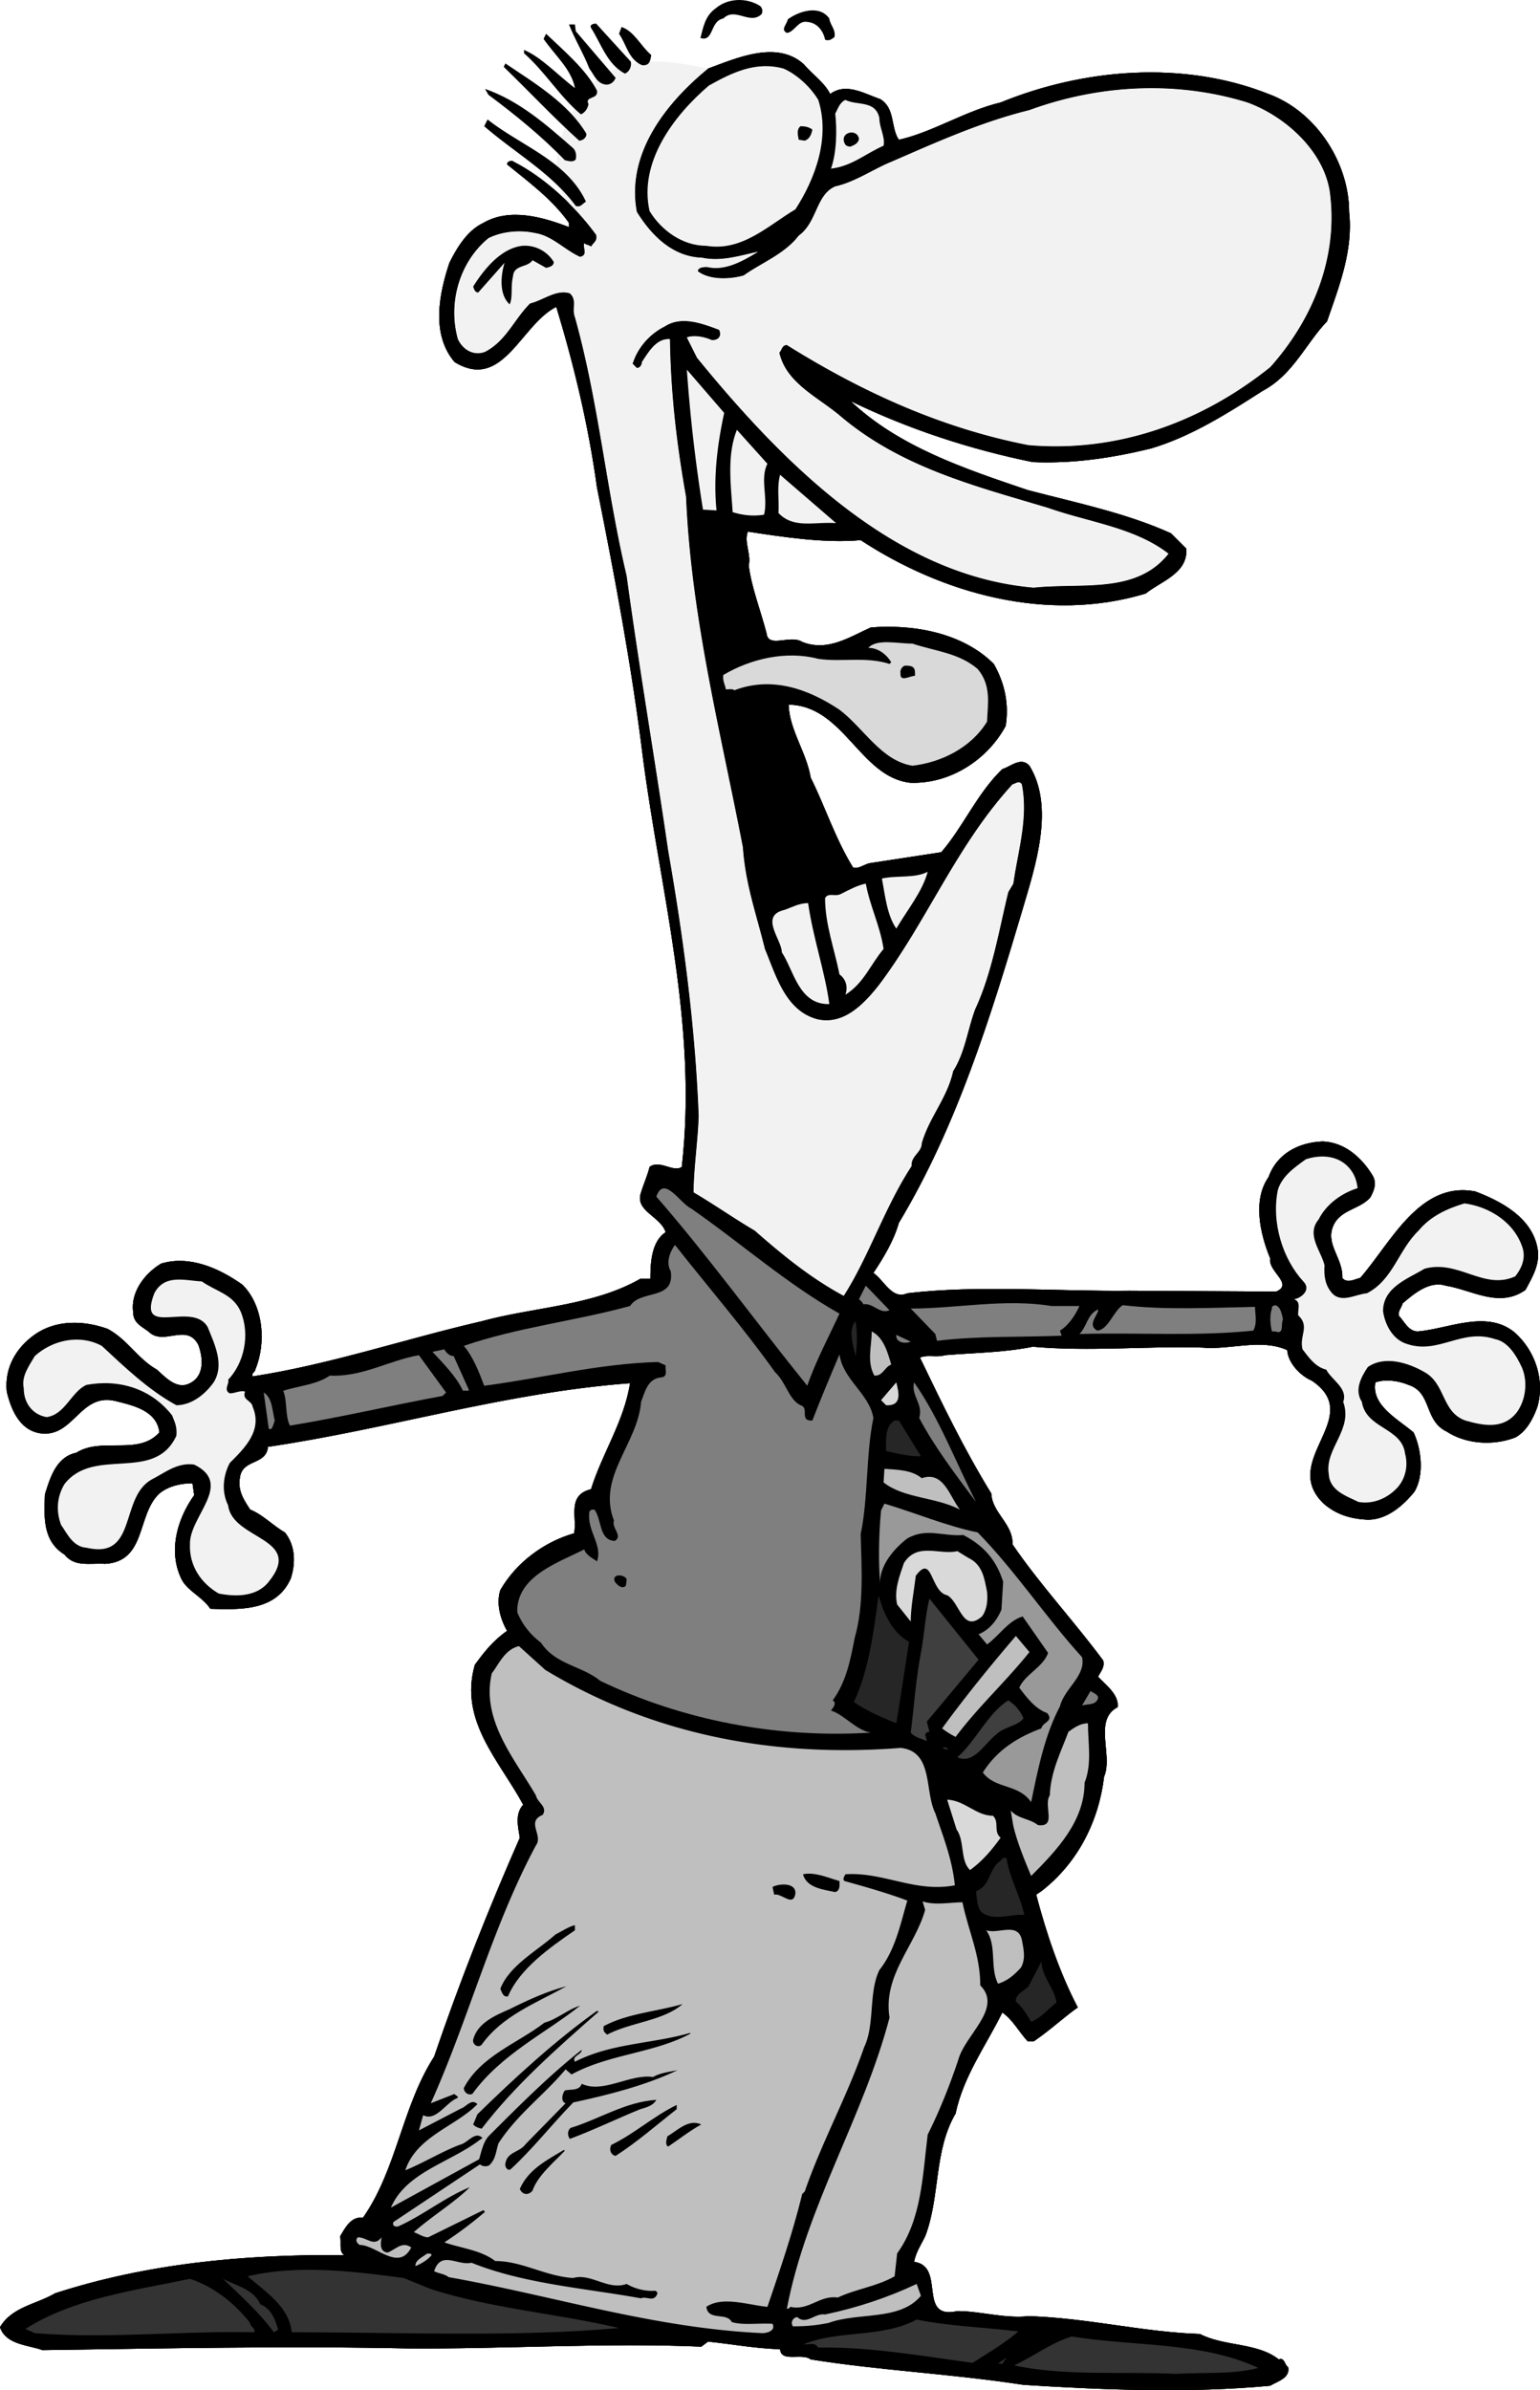 <svg xmlns="http://www.w3.org/2000/svg" width="181.611" height="281.81"><path d="M89.602.681c.3.203.398.703.199 1-1.399 1.301-3.102-.898-4.5.5-1.602.301-1.102 2.801-2.7 2.301.301-1.098.5-2.598 1.801-3.5 1.399-1.2 3.598-1.3 5.2-.3M97.8 2.181c.102.801.802 1.301.602 2.203-.3.2-.601.5-1.101.297-.2-1-.899-2-2.102-2.097-1.097-.2-1.5 1.199-2.398 1.3-.801-.402 0-1 .101-1.601 1.2-.899 3.7-1.801 4.899-.102m.101 8.903c1.899-1.403 4.098 0 5.899.597 1.8 1.102 1.199 3.301 2.199 4.801 4-.898 7.8-3.398 12-4.398 9.8-4 21.5-5 31.602-1 5.699 2.097 9.5 8.199 9.5 13.898.5 4.602-1.2 8.8-2.602 12.902-2.5 2.598-4 6.297-7.598 8.2-3.902 2.5-8.402 5.398-13.203 6.8-4.5 1.098-9.097 1.797-13.898 1.598-7.399-1.5-14.7-3.898-21.5-7.2 5.699 5.4 13.5 8 20.898 10.5 5.703 1.5 11.602 2.7 16.903 5.102l1.8 1.797c.2 2.903-2.902 3.801-4.8 5.301-11.602 3.5-24 0-33.602-6.3-4.3.402-9.3-.4-13.3-1-.5 1.202.402 2.6.1 4 .302 2.5 1.4 5.3 2.102 8 .2 1.8 2.797.1 4.2 1 3 1.202 5.597-.598 8.097-1.7 5-.398 10.801.602 14.5 4.3 1.301 2.302 1.801 4.7 1.403 7.302-2.2 4.097-6.7 6.898-11.301 6.699-5.899-.7-7.801-9.102-14.301-9.2.102 3 2.102 5.598 2.602 8.598 1.699 3.403 2.898 7.203 5 10.602.597.199 1.199-.301 1.898-.5l8.5-1.301c2.602-3 4.2-6.898 7.2-9.8 1-.298 2.202-1.5 3.202-.4 3 4.9.7 11.802-.8 16.9-3.801 12.8-7.801 25.702-14.602 37-.598 2.1-1.8 4.1-3 5.902 1.3.898 2.2 3.199 4 2.398 8.402-1 17.8-.2 26.2-.3l17.3.1c2.102-.898-1-2.398-.7-3.898-1.198-2.902-2.1-6.902-.198-9.601 1-2.801 3.597-4.102 6.398-4.2 2.5.098 4.5 1.801 5.8 3.899.602.902.302 1.8-.198 2.7-1.301 1.5-3.801 1.402-4.5 3.702-.602 2 1.3 3.598 1.199 5.797.601.703 1.5.102 2.101 0 3.598-4.097 7-11.5 13.598-10.199 2.902 1.102 6.602 3 7.3 6.602.4 1.898-.6 3.5-1.398 5-3.101 2.199-6.3 0-9.402-.5-1.898-.602-3.7.898-5.098 2.097-.101.5-.601.903-.402 1.5.602.602 1.102 1.801 2.2 1.801 3.6-.3 8.1-2.598 11.402.102 2.5 2.199 3.597 5.699 2.699 8.8-.5 1.399-1.301 2.899-2.602 3.598-2.597 1-5.797.8-8.097-.7-2.7-1.3-1.7-4.6-4.5-5.5-1.2-.5-2.7-.698-3.903-.3-.5 2.7 2.602 4.3 4.5 5.902.903 1.899 1.301 5 .102 7-1.301 1.598-3.2 3.297-5.5 3.297-2-.097-3.7-.597-5.2-1.898-5.3-5.102 5-10.2-1.402-14.5-1.398-.602-2.797-2.102-2.898-3.602-3.102-1.398-6.7 0-10-.297-6.602-.203-13.2.5-20-.101-3.5.699-6.801.699-10.399 1-.8.3-2.3-.102-2.902.3 2.602 5.399 5.2 10.801 8.402 16 .098 2.301 2.598 3.598 2.5 6 3.2 4.7 7.297 9.098 10.7 13.7.199.8-.301 1.3-.602 1.898.8.903 2.5 2.102 2.3 3.602-2.898 1.5-.5 5.699-1.6 8.199-.598 5.102-3 10.102-7.4 13.5l-.6.402c1.202 4.598 2.8 9.297 4.902 13.297-1.7 1.203-3.403 2.801-5.2 4h-.703c-1.097-1.199-1.797-2.597-3-3.398-1.797 3.699-4.597 7.5-5.5 11.898-2.597 4.403-1.797 9.801-3.597 14.5-.5 1-1.102 1.903-1.301 3 3.8.5.3 6.903 5.101 5.801 2.7 0 5.5.902 8.399.602 6.898.199 13.601 1.898 20.199 2.097 2.902 1.5 6.8 1 9.3 3 .7-.297.7.703 1.102.903.297 1.3-1.3 1.699-2.101 2.199-9.5.898-19.5.5-29.102-.102-8.398-1.297-17-1.699-25.097-3-1-.797-3.5.403-3.602-1.199-3-.098-5.598-.598-8.5-.898l-.8.597c-11.098-.5-23.5.301-34.7.203-14.5-.3-28.3 0-43 .2-1.598-.602-4.3-.602-5-2.7 1.402-2.402 4.3-2.703 6.5-4 10.8-3.5 22.2-4.601 34.102-4.5-.7-.402-.301-1.601-.5-2.203.597-1 1.3-2.398 2.699-2.199 4-5.7 4.601-13.098 8.398-19 3-8.8 6.403-17.398 10.102-25.8-.2-1.298-.602-2.798.398-3.9-2.797-5.198-7.597-9.898-5.699-16.5 1.102-1.5 2.102-2.8 3.8-4-.8-1.398-1.3-3.198-.8-4.8 1.902-3.3 5.2-5.7 8.7-6.7.402-1.8-.9-4.5 2-5.198 1.3-4.2 3.902-8 4.6-12.5-14.698 1.097-28.398 5.398-42.698 7.5-.2 2.199-3 1.398-3.301 3.597-.301 1.602.5 2.703 1.199 3.801 1.5.602 2.7 1.902 4.102 2.7 1.199 1.5 1.3 3.5.699 5.402-1.7 3.898-6 3.699-9.5 3.597-.899-1.398-2.7-2.097-3.399-3.5-1.601-3.297-.5-7.097 1.5-9.898l-.203-1.399c-1.297 0-2.797.297-3.898 1.2-2.7 2.5-1.5 8-6.399 8.3-1.902-.101-3.601.399-4.8-1.101-2.602-1.602-2.403-4.5-2.301-7.102.601-1.898 1.3-4.398 3.699-4.898 3-1.899 7.3.398 9.8-2.399-.3-2.601-3.198-3.203-5.198-3.703-4.2-1-4.903 4.403-8.903 3.801-2.398-.398-3.398-2.8-3.898-4.898C.5 161.18 2 158.783 4.199 157.283c2.5-1.7 5.703-1.602 8.5-.602 2.403 1.301 3.5 3.5 5.801 4.801 1.102 1 2.402 2.402 3.902 1.602 1.797-.903 1.5-3.102 1-4.5-1.402-2.7-4.101.199-5.902-1.602-.8-.598-1.8-1-1.8-2.3-.298-2.298 1.3-4.5 3.3-5.7 3.3-1 6.8.5 9.602 2.5 2.5 2.5 2.8 6.902 1.5 10 0 .3-.5.402-.301.8 9.101-1.398 17.898-4.398 27-6.5 6.199-1.698 13.101-1.8 18.699-5h1.2c0-1.8.1-4.398 1.8-5.5-.598-1.898-3.7-2.5-2.898-4.698.3-1 .8-2.102 1-3 1.199-.903 2.8.699 3.8 0 1.899-16.7-2.5-32.301-4.601-48.403C74.5 78.584 72.5 67.982 70.402 57.482c-1-7.3-2.703-14.398-4.8-21.3-4.2 2.1-6.301 10-12 6.5-2.801-3.298-1.801-8.098-.602-11.7.902-1.8 2.102-3.8 4-4.7 3.102-1.8 7-.698 10.102.5v-.5c-2-2.8-4.602-4.698-7.301-6.898 0-.402.601-.5.8-.3 3.7 1.898 7.301 5.3 9.7 8.597.199.703-.301.903-.602 1.403-.199-.2-.597-.2-.797-.403-.203.5.5 1.403-.5 1.602-1.8-.801-3.3-2.5-5.3-2.801-1.801-.398-3.903-.2-5.5.602-3.403 2.8-4.801 7.597-3.602 11.898.602 1.3 1.902 2 3.2 1.5 2.5-1.3 3.402-3.8 5.3-5.7 1.602-.398 3.102-1.698 4.7-1.198.902.8.202 1.8.6 2.8 2.802 10 3.7 20.399 6.102 30.5 1.5 11 3.297 21.399 4.899 32.399 1.8 10.3 3.199 20.8 3.601 31.3-.101 3-.601 6.301-.601 9 2.398 1.399 4.8 3.098 7.199 4.5 3.3 2.899 6.602 5.598 10.5 7.7 3-4.7 4.8-10.399 8-15.301-.098-1.2 1.2-1.598 1.2-2.7.902-3.1 3-5.3 3.702-8.5 1.399-2.198 1.7-4.898 2.598-7.3 2-4.3 2.8-9.3 3.902-13.8l.598-1c.5-3.7 1.8-7.7 1-11.7-.3-.5-.7-.098-1.098 0-6.601 7.2-10 16-15.703 23.602-1.797 2.3-4.199 4.8-7.297 4.097-3.8-1-4.902-5.199-6.203-8.297-1-4.101-2.297-7.601-2.597-12-2.602-13.5-6.102-27.101-6.7-41.3-1.101-6.2-1.8-12.102-1.902-18.602-1.598-.098-2.5 1.5-3.3 2.7 0 .3-.2.702-.598.702l-.5-.5c.597-1.902 2-3.5 3.8-4.402 2-1.3 4.5-.3 6.399.402.398.797-.2 1.297-.899 1.2-.902-.403-2.101-.602-2.902-.301l1.2 2.398c10.202 12.5 23.3 25.703 39.702 27.102 5.7-.602 12.098.8 15.899-4-4-3.102-9.399-3.7-14.2-5.399-8.699-2.601-17.5-4.8-24.699-11-2.703-2.203-6.203-3.8-7-7.3.297-.301.297-.903.899-.903 8.8 5.5 18.199 9.801 28.5 11.801 10.5.902 20.398-2.7 28.5-9.2 5-5.6 8.101-13 7-20.8-.801-4.8-5.301-8.8-9.7-10.398-8.402-2.602-17.5-2.102-25.699.898-5.703 1.402-11 3.8-16.3 6.102-2 .8-4.301 2.398-6.602 2.898-2.3 1-2.098 4.2-4.3 5.8-1.7 2.2-4.4 3.2-6.5 4.7-1.798.5-4.098.5-5.4-.5 0-.5.802-.5 1.102-.5 2.098.5 4.2-.7 6-1.8-2 .402-4.3 1.202-6.601.702-3.399-.101-5.899-2.5-7.7-5.402-1.3-6.898 3.5-12.898 8.399-16.898 3.3-1.2 8.102-3.403 11.3-.5 1 1.199 2.4 2.097 3.102 3.5"/><path d="M97.902 11.084c1.899-1.403 4.098 0 5.899.597 1.8 1.102 1.199 3.301 2.199 4.801 4-.898 7.8-3.398 12-4.398 9.8-4 21.5-5 31.602-1 5.699 2.097 9.5 8.199 9.5 13.898.5 4.602-1.2 8.8-2.602 12.902-2.5 2.598-4 6.297-7.598 8.2-3.902 2.5-8.402 5.398-13.203 6.8-4.5 1.098-9.097 1.797-13.898 1.598-7.399-1.5-14.7-3.898-21.5-7.2 5.699 5.4 13.5 8 20.898 10.5 5.703 1.5 11.602 2.7 16.903 5.102l1.8 1.797c.2 2.903-2.902 3.801-4.8 5.301-11.602 3.5-24 0-33.602-6.3-4.3.402-9.3-.4-13.3-1-.5 1.202.402 2.6.1 4 .302 2.5 1.4 5.3 2.102 8 .2 1.8 2.797.1 4.2 1 3 1.202 5.597-.598 8.097-1.7 5-.398 10.801.602 14.5 4.3 1.301 2.302 1.801 4.7 1.403 7.302-2.2 4.097-6.7 6.898-11.301 6.699-5.899-.7-7.801-9.102-14.301-9.2.102 3 2.102 5.598 2.602 8.598 1.699 3.403 2.898 7.203 5 10.602.597.199 1.199-.301 1.898-.5l8.5-1.301c2.602-3 4.2-6.898 7.2-9.8 1-.298 2.202-1.5 3.202-.4 3 4.9.7 11.802-.8 16.9-3.801 12.8-7.801 25.702-14.602 37-.598 2.1-1.8 4.1-3 5.902 1.3.898 2.2 3.199 4 2.398 8.402-1 17.8-.2 26.2-.3l17.3.1c2.102-.898-1-2.398-.7-3.898-1.198-2.902-2.1-6.902-.198-9.601 1-2.801 3.597-4.102 6.398-4.2 2.5.098 4.5 1.801 5.8 3.899.602.902.302 1.8-.198 2.7-1.301 1.5-3.801 1.402-4.5 3.702-.602 2 1.3 3.598 1.199 5.797.601.703 1.5.102 2.101 0 3.598-4.097 7-11.5 13.598-10.199 2.902 1.102 6.602 3 7.3 6.602.4 1.898-.6 3.5-1.398 5-3.101 2.199-6.3 0-9.402-.5-1.898-.602-3.7.898-5.098 2.097-.101.5-.601.903-.402 1.5.602.602 1.102 1.801 2.2 1.801 3.6-.3 8.1-2.598 11.402.102 2.5 2.199 3.597 5.699 2.699 8.8-.5 1.399-1.301 2.899-2.602 3.598-2.597 1-5.797.8-8.097-.7-2.7-1.3-1.7-4.6-4.5-5.5-1.2-.5-2.7-.698-3.903-.3-.5 2.7 2.602 4.3 4.5 5.902.903 1.899 1.301 5 .102 7-1.301 1.598-3.2 3.297-5.5 3.297-2-.097-3.7-.597-5.2-1.898-5.3-5.102 5-10.2-1.402-14.5-1.398-.602-2.797-2.102-2.898-3.602-3.102-1.398-6.7 0-10-.297-6.602-.203-13.2.5-20-.101-3.5.699-6.801.699-10.399 1-.8.3-2.3-.102-2.902.3 2.602 5.399 5.2 10.801 8.402 16 .098 2.301 2.598 3.598 2.5 6 3.2 4.7 7.297 9.098 10.7 13.7.199.8-.301 1.3-.602 1.898.8.903 2.5 2.102 2.3 3.602-2.898 1.5-.5 5.699-1.6 8.199-.598 5.102-3 10.102-7.4 13.5l-.6.402c1.202 4.598 2.8 9.297 4.902 13.297-1.7 1.203-3.403 2.801-5.2 4h-.703c-1.097-1.199-1.797-2.597-3-3.398-1.797 3.699-4.597 7.5-5.5 11.898-2.597 4.403-1.797 9.801-3.597 14.5-.5 1-1.102 1.903-1.301 3 3.8.5.3 6.903 5.101 5.801 2.7 0 5.5.902 8.399.602 6.898.199 13.601 1.898 20.199 2.097 2.902 1.5 6.8 1 9.3 3 .7-.297.7.703 1.102.903.297 1.3-1.3 1.699-2.101 2.199-9.5.898-19.5.5-29.102-.102-8.398-1.297-17-1.699-25.097-3-1-.797-3.5.403-3.602-1.199-3-.098-5.598-.598-8.5-.898l-.8.597c-11.098-.5-23.5.301-34.7.203-14.5-.3-28.3 0-43 .2-1.598-.602-4.3-.602-5-2.7 1.402-2.402 4.3-2.703 6.5-4 10.8-3.5 22.2-4.601 34.102-4.5-.7-.402-.301-1.601-.5-2.203.597-1 1.3-2.398 2.699-2.199 4-5.7 4.601-13.098 8.398-19 3-8.8 6.403-17.398 10.102-25.8-.2-1.298-.602-2.798.398-3.9-2.797-5.198-7.597-9.898-5.699-16.5 1.102-1.5 2.102-2.8 3.8-4-.8-1.398-1.3-3.198-.8-4.8 1.902-3.3 5.2-5.7 8.7-6.7.402-1.8-.9-4.5 2-5.198 1.3-4.2 3.902-8 4.6-12.5-14.698 1.097-28.398 5.398-42.698 7.5-.2 2.199-3 1.398-3.301 3.597-.301 1.602.5 2.703 1.199 3.801 1.5.602 2.7 1.902 4.102 2.7 1.199 1.5 1.3 3.5.699 5.402-1.7 3.898-6 3.699-9.5 3.597-.899-1.398-2.7-2.097-3.399-3.5-1.601-3.297-.5-7.097 1.5-9.898l-.203-1.399c-1.297 0-2.797.297-3.898 1.2-2.7 2.5-1.5 8-6.399 8.3-1.902-.101-3.601.399-4.8-1.101-2.602-1.602-2.403-4.5-2.301-7.102.601-1.898 1.3-4.398 3.699-4.898 3-1.899 7.3.398 9.8-2.399-.3-2.601-3.198-3.203-5.198-3.703-4.2-1-4.903 4.403-8.903 3.801-2.398-.398-3.398-2.8-3.898-4.898C.5 161.18 2 158.783 4.199 157.283c2.5-1.7 5.703-1.602 8.5-.602 2.403 1.301 3.5 3.5 5.801 4.801 1.102 1 2.402 2.402 3.902 1.602 1.797-.903 1.5-3.102 1-4.5-1.402-2.7-4.101.199-5.902-1.602-.8-.598-1.8-1-1.8-2.3-.298-2.298 1.3-4.5 3.3-5.7 3.3-1 6.8.5 9.602 2.5 2.5 2.5 2.8 6.902 1.5 10 0 .3-.5.402-.301.8 9.101-1.398 17.898-4.398 27-6.5 6.199-1.698 13.101-1.8 18.699-5h1.2c0-1.8.1-4.398 1.8-5.5-.598-1.898-3.7-2.5-2.898-4.698.3-1 .8-2.102 1-3 1.199-.903 2.8.699 3.8 0 1.899-16.7-2.5-32.301-4.601-48.403C74.5 78.584 72.5 67.982 70.402 57.482c-1-7.3-2.703-14.398-4.8-21.3-4.2 2.1-6.301 10-12 6.5-2.801-3.298-1.801-8.098-.602-11.7.902-1.8 2.102-3.8 4-4.7 3.102-1.8 7-.698 10.102.5v-.5c-2-2.8-4.602-4.698-7.301-6.898 0-.402.601-.5.8-.3 3.7 1.898 7.301 5.3 9.7 8.597.199.703-.301.903-.602 1.403-.199-.2-.597-.2-.797-.403-.203.5.5 1.403-.5 1.602-1.8-.801-3.3-2.5-5.3-2.801-1.801-.398-3.903-.2-5.5.602-3.403 2.8-4.801 7.597-3.602 11.898.602 1.3 1.902 2 3.2 1.5 2.5-1.3 3.402-3.8 5.3-5.7 1.602-.398 3.102-1.698 4.7-1.198.902.8.202 1.8.6 2.8 2.802 10 3.7 20.399 6.102 30.5 1.5 11 3.297 21.399 4.899 32.399 1.8 10.3 3.199 20.8 3.601 31.3-.101 3-.601 6.301-.601 9 2.398 1.399 4.8 3.098 7.199 4.5 3.3 2.899 6.602 5.598 10.5 7.7 3-4.7 4.8-10.399 8-15.301-.098-1.2 1.2-1.598 1.2-2.7.902-3.1 3-5.3 3.702-8.5 1.399-2.198 1.7-4.898 2.598-7.3 2-4.3 2.8-9.3 3.902-13.8l.598-1c.5-3.7 1.8-7.7 1-11.7-.3-.5-.7-.098-1.098 0-6.601 7.2-10 16-15.703 23.602-1.797 2.3-4.199 4.8-7.297 4.097-3.8-1-4.902-5.199-6.203-8.297-1-4.101-2.297-7.601-2.597-12-2.602-13.5-6.102-27.101-6.7-41.3-1.101-6.2-1.8-12.102-1.902-18.602-1.598-.098-2.5 1.5-3.3 2.7 0 .3-.2.702-.598.702l-.5-.5c.597-1.902 2-3.5 3.8-4.402 2-1.3 4.5-.3 6.399.402.398.797-.2 1.297-.899 1.2-.902-.403-2.101-.602-2.902-.301l1.2 2.398c10.202 12.5 23.3 25.703 39.702 27.102 5.7-.602 12.098.8 15.899-4-4-3.102-9.399-3.7-14.2-5.399-8.699-2.601-17.5-4.8-24.699-11-2.703-2.203-6.203-3.8-7-7.3.297-.301.297-.903.899-.903 8.8 5.5 18.199 9.801 28.5 11.801 10.5.902 20.398-2.7 28.5-9.2 5-5.6 8.101-13 7-20.8-.801-4.8-5.301-8.8-9.7-10.398-8.402-2.602-17.5-2.102-25.699.898-5.703 1.402-11 3.8-16.3 6.102-2 .8-4.301 2.398-6.602 2.898-2.3 1-2.098 4.2-4.3 5.8-1.7 2.2-4.4 3.2-6.5 4.7-1.798.5-4.098.5-5.4-.5 0-.5.802-.5 1.102-.5 2.098.5 4.2-.7 6-1.8-2 .402-4.3 1.202-6.601.702-3.399-.101-5.899-2.5-7.7-5.402-1.3-6.898 3.5-12.898 8.399-16.898 3.3-1.2 8.102-3.403 11.3-.5 1 1.199 2.4 2.097 3.102 3.5"/><path d="M97.902 11.084c1.899-1.403 4.098 0 5.899.597 1.8 1.102 1.199 3.301 2.199 4.801 4-.898 7.8-3.398 12-4.398 9.8-4 21.5-5 31.602-1 5.699 2.097 9.5 8.199 9.5 13.898.5 4.602-1.2 8.8-2.602 12.902-2.5 2.598-4 6.297-7.598 8.2-3.902 2.5-8.402 5.398-13.203 6.8-4.5 1.098-9.097 1.797-13.898 1.598-7.399-1.5-14.7-3.898-21.5-7.2 5.699 5.4 13.5 8 20.898 10.5 5.703 1.5 11.602 2.7 16.903 5.102l1.8 1.797c.2 2.903-2.902 3.801-4.8 5.301-11.602 3.5-24 0-33.602-6.3-4.3.402-9.3-.4-13.3-1-.5 1.202.402 2.6.1 4 .302 2.5 1.4 5.3 2.102 8 .2 1.8 2.797.1 4.2 1 3 1.202 5.597-.598 8.097-1.7 5-.398 10.801.602 14.5 4.3 1.301 2.302 1.801 4.7 1.403 7.302-2.2 4.097-6.7 6.898-11.301 6.699-5.899-.7-7.801-9.102-14.301-9.2.102 3 2.102 5.598 2.602 8.598 1.699 3.403 2.898 7.203 5 10.602.597.199 1.199-.301 1.898-.5l8.5-1.301c2.602-3 4.2-6.898 7.2-9.8 1-.298 2.202-1.5 3.202-.4 3 4.9.7 11.802-.8 16.9-3.801 12.8-7.801 25.702-14.602 37-.598 2.1-1.8 4.1-3 5.902 1.3.898 2.2 3.199 4 2.398 8.402-1 17.8-.2 26.2-.3l17.3.1c2.102-.898-1-2.398-.7-3.898-1.198-2.902-2.1-6.902-.198-9.601 1-2.801 3.597-4.102 6.398-4.2 2.5.098 4.5 1.801 5.8 3.899.602.902.302 1.8-.198 2.7-1.301 1.5-3.801 1.402-4.5 3.702-.602 2 1.3 3.598 1.199 5.797.601.703 1.5.102 2.101 0 3.598-4.097 7-11.5 13.598-10.199 2.902 1.102 6.602 3 7.3 6.602.4 1.898-.6 3.5-1.398 5-3.101 2.199-6.3 0-9.402-.5-1.898-.602-3.7.898-5.098 2.097-.101.5-.601.903-.402 1.5.602.602 1.102 1.801 2.2 1.801 3.6-.3 8.1-2.598 11.402.102 2.5 2.199 3.597 5.699 2.699 8.8-.5 1.399-1.301 2.899-2.602 3.598-2.597 1-5.797.8-8.097-.7-2.7-1.3-1.7-4.6-4.5-5.5-1.2-.5-2.7-.698-3.903-.3-.5 2.7 2.602 4.3 4.5 5.902.903 1.899 1.301 5 .102 7-1.301 1.598-3.2 3.297-5.5 3.297-2-.097-3.7-.597-5.2-1.898-5.3-5.102 5-10.2-1.402-14.5-1.398-.602-2.797-2.102-2.898-3.602-3.102-1.398-6.7 0-10-.297-6.602-.203-13.2.5-20-.101-3.5.699-6.801.699-10.399 1-.8.3-2.3-.102-2.902.3 2.602 5.399 5.2 10.801 8.402 16 .098 2.301 2.598 3.598 2.5 6 3.2 4.7 7.297 9.098 10.7 13.7.199.8-.301 1.3-.602 1.898.8.903 2.5 2.102 2.3 3.602-2.898 1.5-.5 5.699-1.6 8.199-.598 5.102-3 10.102-7.4 13.5l-.6.402c1.202 4.598 2.8 9.297 4.902 13.297-1.7 1.203-3.403 2.801-5.2 4h-.703c-1.097-1.199-1.797-2.597-3-3.398-1.797 3.699-4.597 7.5-5.5 11.898-2.597 4.403-1.797 9.801-3.597 14.5-.5 1-1.102 1.903-1.301 3 3.8.5.3 6.903 5.101 5.801 2.7 0 5.5.902 8.399.602 6.898.199 13.601 1.898 20.199 2.097 2.902 1.5 6.8 1 9.3 3 .7-.297.7.703 1.102.903.297 1.3-1.3 1.699-2.101 2.199-9.5.898-19.5.5-29.102-.102-8.398-1.297-17-1.699-25.097-3-1-.797-3.5.403-3.602-1.199-3-.098-5.598-.598-8.5-.898l-.8.597c-11.098-.5-23.5.301-34.7.203-14.5-.3-28.3 0-43 .2-1.598-.602-4.3-.602-5-2.7 1.402-2.402 4.3-2.703 6.5-4 10.8-3.5 22.2-4.601 34.102-4.5-.7-.402-.301-1.601-.5-2.203.597-1 1.3-2.398 2.699-2.199 4-5.7 4.601-13.098 8.398-19 3-8.8 6.403-17.398 10.102-25.8-.2-1.298-.602-2.798.398-3.9-2.797-5.198-7.597-9.898-5.699-16.5 1.102-1.5 2.102-2.8 3.8-4-.8-1.398-1.3-3.198-.8-4.8 1.902-3.3 5.2-5.7 8.7-6.7.402-1.8-.9-4.5 2-5.198 1.3-4.2 3.902-8 4.6-12.5-14.698 1.097-28.398 5.398-42.698 7.5-.2 2.199-3 1.398-3.301 3.597-.301 1.602.5 2.703 1.199 3.801 1.5.602 2.7 1.902 4.102 2.7 1.199 1.5 1.3 3.5.699 5.402-1.7 3.898-6 3.699-9.5 3.597-.899-1.398-2.7-2.097-3.399-3.5-1.601-3.297-.5-7.097 1.5-9.898l-.203-1.399c-1.297 0-2.797.297-3.898 1.2-2.7 2.5-1.5 8-6.399 8.3-1.902-.101-3.601.399-4.8-1.101-2.602-1.602-2.403-4.5-2.301-7.102.601-1.898 1.3-4.398 3.699-4.898 3-1.899 7.3.398 9.8-2.399-.3-2.601-3.198-3.203-5.198-3.703-4.2-1-4.903 4.403-8.903 3.801-2.398-.398-3.398-2.8-3.898-4.898C.5 161.18 2 158.783 4.199 157.283c2.5-1.7 5.703-1.602 8.5-.602 2.403 1.301 3.5 3.5 5.801 4.801 1.102 1 2.402 2.402 3.902 1.602 1.797-.903 1.5-3.102 1-4.5-1.402-2.7-4.101.199-5.902-1.602-.8-.598-1.8-1-1.8-2.3-.298-2.298 1.3-4.5 3.3-5.7 3.3-1 6.8.5 9.602 2.5 2.5 2.5 2.8 6.902 1.5 10 0 .3-.5.402-.301.8 9.101-1.398 17.898-4.398 27-6.5 6.199-1.698 13.101-1.8 18.699-5h1.2c0-1.8.1-4.398 1.8-5.5-.598-1.898-3.7-2.5-2.898-4.698.3-1 .8-2.102 1-3 1.199-.903 2.8.699 3.8 0 1.899-16.7-2.5-32.301-4.601-48.403C74.5 78.584 72.5 67.982 70.402 57.482c-1-7.3-2.703-14.398-4.8-21.3-4.2 2.1-6.301 10-12 6.5-2.801-3.298-1.801-8.098-.602-11.7.902-1.8 2.102-3.8 4-4.7 3.102-1.8 7-.698 10.102.5v-.5c-2-2.8-4.602-4.698-7.301-6.898 0-.402.601-.5.8-.3 2.395 1.23 4.747 3.085 6.758 5.14a31.133 31.133 0 0 1 2.942 3.457c.199.703-.301.903-.602 1.403-.199-.2-.597-.2-.797-.403-.203.5.5 1.403-.5 1.602-1.8-.801-3.3-2.5-5.3-2.801-1.801-.398-3.903-.2-5.5.602-3.403 2.8-4.801 7.597-3.602 11.898.602 1.3 1.902 2 3.2 1.5 2.5-1.3 3.402-3.8 5.3-5.7 1.602-.398 3.102-1.698 4.7-1.198.902.8.202 1.8.6 2.8 2.802 10 3.7 20.399 6.102 30.5 1.5 11 3.297 21.399 4.899 32.399 1.8 10.3 3.199 20.8 3.601 31.3-.101 3-.601 6.301-.601 9 2.398 1.399 4.8 3.098 7.199 4.5 3.3 2.899 6.602 5.598 10.5 7.7 3-4.7 4.8-10.399 8-15.301-.098-1.2 1.2-1.598 1.2-2.7.902-3.1 3-5.3 3.702-8.5 1.399-2.198 1.7-4.898 2.598-7.3 2-4.3 2.8-9.3 3.902-13.8l.598-1c.5-3.7 1.8-7.7 1-11.7-.3-.5-.7-.098-1.098 0-6.601 7.2-10 16-15.703 23.602-1.797 2.3-4.199 4.8-7.297 4.097-3.8-1-4.902-5.199-6.203-8.297-1-4.101-2.297-7.601-2.597-12-2.602-13.5-6.102-27.101-6.7-41.3-1.101-6.2-1.8-12.102-1.902-18.602-1.598-.098-2.5 1.5-3.3 2.7 0 .3-.2.702-.598.702l-.5-.5c.597-1.902 2-3.5 3.8-4.402 2-1.3 4.5-.3 6.399.402.398.797-.2 1.297-.899 1.2-.902-.403-2.101-.602-2.902-.301l1.2 2.398c10.202 12.5 23.3 25.703 39.702 27.102 5.7-.602 12.098.8 15.899-4-4-3.102-9.399-3.7-14.2-5.399-8.699-2.601-17.5-4.8-24.699-11-2.703-2.203-6.203-3.8-7-7.3.297-.301.297-.903.899-.903 8.8 5.5 18.199 9.801 28.5 11.801 10.5.902 20.398-2.7 28.5-9.2 5-5.6 8.101-13 7-20.8-.801-4.8-5.301-8.8-9.7-10.398-8.402-2.602-17.5-2.102-25.699.898-5.703 1.402-11 3.8-16.3 6.102-2 .8-4.301 2.398-6.602 2.898-2.3 1-2.098 4.2-4.3 5.8-1.7 2.2-4.4 3.2-6.5 4.7-1.798.5-4.098.5-5.4-.5 0-.5.802-.5 1.102-.5 2.098.5 4.2-.7 6-1.8-2 .402-4.3 1.202-6.601.702-3.399-.101-5.899-2.5-7.7-5.402-1.3-6.898 3.5-12.898 8.399-16.898 3.3-1.2 8.102-3.403 11.3-.5 1 1.199 2.4 2.097 3.102 3.5"/><path fill="#f2f2f2" d="M67.36 24.224a31.133 31.133 0 0 1 2.94 3.457c.2.703-.3.903-.6 1.403-.2-.2-.598-.2-.798-.403-.203.5.5 1.403-.5 1.602-1.8-.801-3.3-2.5-5.3-2.801-1.801-.398-3.903-.2-5.5.602-3.403 2.8-4.801 7.597-3.602 11.898.602 1.3 1.902 2 3.2 1.5 2.5-1.3 3.402-3.8 5.3-5.7 1.602-.398 3.102-1.698 4.7-1.198.902.8.202 1.8.6 2.8 2.802 10 3.7 20.399 6.102 30.5 1.5 11 3.297 21.399 4.899 32.399 1.8 10.3 3.199 20.8 3.601 31.3-.101 3-.601 6.301-.601 9 2.398 1.399 4.8 3.098 7.199 4.5 3.3 2.899 6.602 5.598 10.5 7.7 3-4.7 4.8-10.399 8-15.301-.098-1.2 1.2-1.598 1.2-2.7.902-3.1 3-5.3 3.702-8.5 1.399-2.198 1.7-4.898 2.598-7.3 2-4.3 2.8-9.3 3.902-13.8l.598-1c.5-3.7 1.8-7.7 1-11.7-.3-.5-.7-.098-1.098 0-6.601 7.2-10 16-15.703 23.602-1.797 2.3-4.199 4.8-7.297 4.097-3.8-1-4.902-5.199-6.203-8.297-1-4.101-2.297-7.601-2.597-12-2.602-13.5-6.102-27.101-6.7-41.3-1.101-6.2-1.8-12.102-1.902-18.602-1.598-.098-2.5 1.5-3.3 2.7 0 .3-.2.702-.598.702l-.5-.5c.597-1.902 2-3.5 3.8-4.402 2-1.3 4.5-.3 6.399.402.398.797-.2 1.297-.899 1.2-.902-.403-2.101-.602-2.902-.301l1.2 2.398c10.202 12.5 23.3 25.703 39.702 27.102 5.7-.602 12.098.8 15.899-4-4-3.102-9.399-3.7-14.2-5.399-8.699-2.601-17.5-4.8-24.699-11-2.703-2.203-6.203-3.8-7-7.3.297-.301.297-.903.899-.903 8.8 5.5 18.199 9.801 28.5 11.801 10.5.902 20.398-2.7 28.5-9.2 5-5.6 8.101-13 7-20.8-.801-4.8-5.301-8.8-9.7-10.398-8.402-2.602-17.5-2.102-25.699.898-5.703 1.402-11 3.8-16.3 6.102-2 .8-4.301 2.398-6.602 2.898-2.3 1-2.098 4.2-4.3 5.8-1.7 2.2-4.4 3.2-6.5 4.7-1.798.5-4.098.5-5.4-.5 0-.5.802-.5 1.102-.5 2.098.5 4.2-.7 6-1.8-2 .402-4.3 1.202-6.601.702-3.399-.101-5.899-2.5-7.7-5.402-1.3-6.898 3.5-12.898 8.399-16.898-3.367-.633-10.531-2.47-14.531 2.867-4 5.332-4.215 10.715-1.61 13.273"/><path d="M69.102 15.681c.199.403-.301.903-.801.903-3.102-2.801-5.899-5.801-8.899-8.7l.2-.402c3.398 2.3 7.3 4.602 9.5 8.2"/><path fill="#f2f2f2" d="M96.5 11.783c1.402 4.398-.3 9.199-2.7 12.898-3.198 1.903-6.3 5-10.5 4.301-2.8 0-5.3-1.8-6.698-4.098-1.301-5.8 2.898-11.3 7-14.8 2.699-1.5 5.5-2.903 8.8-2 1.598.699 3.2 2.199 4.098 3.699"/><path d="M67.602 17.482c.3.3.398.8.3 1.3-.3.4-.902.2-1.3.102-2.7-2.8-5.903-5.402-9-7.703l-.403-.699c4 1.402 7.102 4.102 10.403 7"/><path fill="#f2f2f2" d="M103.7 13.884c0 1.2.702 2.2.5 3.297-2.098.903-3.7 2.403-6.2 2.703.7-2 .7-4.703.5-6.5.3-.5.5-1.3 1.2-1.601 1.402.699 3.5 0 4 2.101"/><path d="M69.102 23.783c-.403.199-.602.699-1.2.5-2.902-3.899-7.101-6.2-10.8-9.399l.398-.8c3.902 3.097 9.402 4.898 11.602 9.699m26.698-8.5c-.1.5-.3 1.101-.898 1.3l-.703-.101c-.097-.5-.297-1.2.203-1.598.598 0 1 .098 1.399.399m5.499 1.101c-.1.5-.5.7-1 .899-.3 0-.6-.102-.698-.399-.602-1.3 1.5-1.8 1.699-.5M65.3 30.884c0 .5-.5.598-.898.7l-1.601-.903c-.602.903-2.2.5-2.301 1.903-.3 1.199 0 2.5-.398 3.3-1.2-1.101-1.102-3.203-.602-4.902l-3.098 3.5c-.402 0-.5-.398-.601-.7 1.199-1.898 3.199-4.5 5.8-4.8a3.984 3.984 0 0 1 3.7 1.902"/><path fill="#f2f2f2" d="M85.402 48.681c-.8 3.703-1.3 7.602-.902 11.5l-1.598-.097A185.39 185.39 0 0 1 81 43.584l4.402 5.097m5.098 6c-.898 1.801.102 4-.398 6-1.2.203-2.403.102-3.7-.297-.203-3.203-.703-6.703.5-9.703l3.598 4m8.102 7c-2.5-.199-5 .703-6.801-1.199.101-1.5-.2-3.098.199-4.5l6.602 5.7"/><path fill="#d9d9d9" d="M115.3 78.884c1.602 1.899 1.2 4 1.102 6.2-1.902 3.097-5.402 4.8-8.8 5.199-3.7-.602-5.7-4.399-8.602-6.602-3.598-2.398-7.898-4-12.398-2.297-.2-.203-.7-.101-1-.101-.102-.602-.403-1-.301-1.7 3.199-1.902 7.398-2.902 11.199-1.902 2.7.403 5.7-.297 8.402.602l.2-.2c-.602-1-1.602-1.699-2.7-1.699 1-1.101 3.399-.5 5.2-.5 2.699.899 5.5 1.098 7.699 3"/><path d="M107.902 79.283v.398c-.601 0-1.8.801-1.703-.297-.097-.402.203-.8.5-.902.602 0 1.203 0 1.203.8"/><path fill="#f2f2f2" d="M109.402 102.783c-.601 2.3-2.402 4.5-3.703 6.699-1.097-1.598-1.297-3.8-1.699-5.898 1.8-.403 3.902 0 5.402-.801m-7.3 1.398c.5 2.703 1.699 5 2.097 7.703-1.597 1.899-2.297 4-4.5 5.399.301-.899.102-1.801-.699-2.399-.598-3-1.7-5.902-1.7-9 .4-.703 1.2-.101 1.9-.5 1-.5 1.902-1 2.902-1.203m-6.802 2.301c.602 4.2 2 8.102 2.5 11.902-3.6.098-4.198-4-5.6-6.101 0-1.5-2.7-4.301.3-5 .902-.301 1.7-.801 2.8-.801m64.102 31.602c.399.597.598 1.199.7 2-1.903.597-3.7 1.898-4.602 3.699-1.5 1.8.3 3.699.7 5.398-.098 1.301.1 2.403.902 3.301 1.097 1.2 2.8.102 4.097 0 3.102-1.598 3.703-5.098 6.102-7.398 1.398-1.7 3.398-2.602 5.398-3.2 3 .399 6 2.297 6.903 5.399.3 1.199-.2 2.3-.903 3.199-3.699 1.7-6.699-2-10.699-.898-2 1.199-4.898 2.199-4.898 5 .199 1.5 1.097 3.398 2.898 3.898 3.7 1.2 6.402-1.898 10.3-.598 1.602.297 2.602 2.098 3.2 3.399.7 1.699.402 3.8-.598 5.199-1.601 2.102-4 1.602-6.101 1-2.801-1-2.301-4.3-4.801-5.7-1.898-1.1-4.7-2-6.7-.6-.8 1.202-1.6 2.702-.698 4.1.5 3.2 4.699 3 5.097 6.102.403 1.5 0 3-.898 4-1.2 1.297-2.899 2-4.602 1.7-1.398-.7-3.398-1.301-3.5-3.301-.5-3 2.903-5.2 1.703-8.5.598-1.602-1.402-2.602-2-3.801-1.3-.3-2.101-1.5-2.8-2.398-.403-1.602.898-2.7-.5-4-.102-.602.398-1.602-.5-1.903.8-.097 2.097-1.097 1.097-2.097-2.398-2.602-3.797-6.903-3-10.801.5-1.602 1.903-2.602 3.301-3.602 1.8-.597 4.102-.5 5.402 1.403"/><path fill="#7f7f7f" d="M81.5 142.482c5.902 4.102 11.3 8.902 17.5 12.402-1.3 2.797-2.8 5.598-3.8 8.5-5.9-7.3-11.7-15.3-17.798-22.3.899-2.602 2.797.8 4.098 1.398"/><path fill="#7f7f7f" d="M91.402 161.783c1.297 1.199 1.598 3.199 3 3.898 1.098.301-.203 1.903 1.399 1.801 1-2.598 2.101-5.2 3.199-7.8.402 3 3.5 4.6 4 7.5-.898 4.3-.598 9.402-1.5 13.702.102 3.899.402 8.399-.7 12.2-.5 2.597-1 5.199-2.6 7.398.5.3.1.8-.2 1.2 1.602.5 2.902 2.3 4.7 2.6-11.2.7-22.298-1.5-31.9-6.1-2.198-1.798-5.3-1.9-7-4.5-1.198-.9-2.198-2.098-2.8-3.598-.098-4.2 4.7-5.801 7.902-7.403.2.703 1.098 1.102 1.5 1.403.7-1.903-1.203-3.602-.902-5.801.102-.301.3-.301.602-.301.898 1.2.5 3.602 2.398 3.7 1-.598-.398-1.5-.098-2.4-2-5.198 2.797-9 3.2-14 .5-1.3.8-2.8 2.5-2.898.699-.203.3-.902.398-1.402l-.898-.398c-7.102.199-13.602 1.898-20.5 2.8-.602-1.601-1.301-3.402-2.403-4.703 6.403-2.199 13-2.898 19.602-4.699 1.3-2 5.3-.598 4.8-4.098-.601-1-.101-2.3.5-3.101 4.098 5.199 8.098 9.8 11.801 15"/><path fill="#f2f2f2" d="M28.402 154.681c1.098 2.703.399 6-1.5 8 .2.403-.601 1.203.2 1.602.597 0 1.3-.399 1.8-.2-.402 1 .797 1 .899 1.801 1.199 2.797-1 4.899-2.7 6.598-.8 1.5-1 3.402-.199 5 .5 4.102 9 3.8 4.797 9-1.398 1.8-3.898 1.8-5.898 1.402-2.102-1.203-3.5-3.3-3.399-5.8-.101-3.301 5.2-7.102.5-9.403-2-.297-3.5 1-5.101 1.801-3.7 2.2-1.602 9.402-7.602 8-1.597-.098-2.297-1.7-3-2.7-.597-1.6-.5-3.3.403-4.8 3.5-4.5 10.597-.098 13.199-5.7.101-1.1-.2-1.6-.5-2.398-2.5-3.203-6.301-4.3-10.102-3.601-1.797.8-2.5 3.5-4.699 3.8-1.7-.3-2.7-1.699-2.7-3.402-.3-1.398.602-2.597 1.302-3.797 2.097-1.902 5.3-2.601 7.898-1.203 2.7 2.5 5.5 5.203 8.8 7 1.802 0 3.4-1.297 4.4-2.699 1.3-2.098.1-4.5-.7-6.5-1.8-3.2-8.398 1.402-6.3-4 1.202-2.3 3.6-1.5 5.6-1.398 1.7 1.199 3.7 1.5 4.602 3.597"/><path fill="#7f7f7f" d="M104.902 154.482c-1.203.5-1.902-.898-3.101-.7-.102-.3-.301-.398-.5-.6l.8-1.598 2.801 2.898m22.398-.5c-.5 1.102-1.3 2.3-2.3 2.902l.2.598c-4.9.2-9.7 0-14.7.602l-.2-.801-2.898-3c5.399 0 11.098-1.2 16.598-.301h3.3m20.7.102c0 .8.3 1.898-.2 2.8-6.698.7-13.8.2-20.5.399.9-.899.9-2.301 2.2-2.899.102.598-1.398 1.797-.098 2.5 1.297-.101 1.899-2.3 3-3 5.098.598 10.399.297 15.598.2m3.3 1.5c-.3.5.2 1.8-.898 1.398H150c-.2-.8-.3-1.898 0-2.7-.098-.3.402-.5.602-.3.398.2.597 1 .699 1.602"/><path fill="#262626" d="M100.902 159.884c-.3-1.203-.902-3.203 0-4.101.2 1.3.2 2.8 0 4.101"/><path fill="#bfbfbf" d="M105.102 160.884c-.801.297-1 1.399-2 1.297-.903-1.699-.301-3.398-.301-5.199 1.398.7 1.898 2.5 2.3 3.902"/><path fill="#7f7f7f" d="M107.402 158.181c-.703.301-1.8.102-1.703-.797l1.703.797M53.5 159.884l1.8 4c-.1.2-.5 0-.698.098-.801-1.7-2.301-3.2-3.602-4.598.5-.101 1-.203 1.402-.3.2.398.598.8 1.098.8m-.898 4.297-.403.403c-6 1.097-11.898 2.5-18 3.5-.597-1.102-.297-2.903-.797-4.102 1.797-.598 3.899-.7 5.5-1.8 3.797.202 7-1.798 10.5-2.4l3.2 4.4"/><path fill="#d9d9d9" d="m104.5 165.681-.598-.597 1.797-2.102c.301 1.2.703 2.8-1.199 2.7"/><path fill="#7f7f7f" d="M115.102 177.084c-2.403-3.2-4.903-6.5-6.7-9.903.5-1.699-1-2.597-.601-4.199 3 4.3 4.898 9.402 7.3 14.102m-82.699-9.602c-.101.3-.203.7-.402 1h-.3l-.598-4.3c1 .6 1 2.1 1.3 3.3"/><path fill="#262626" d="M108.602 171.681c-1.102.102-2.801-.297-4.102-.597 0-1.2-.2-2.903 1-3.602h.5l2.602 4.2"/><path fill="#bfbfbf" d="M108.7 174.283c2.6-.899 3.3 2.199 4.5 3.699-2.9-1.5-6.598-1.3-9-3.2l.1-1.6c1.4.1 3.2.1 4.4 1.1"/><path fill="#999" d="M115.3 180.681c4.5 4.602 8.102 10.102 12.302 14.703.5 2.2-2.102 3.7-2.602 5.797-1.8 3.403-2.598 7.403-3.398 11.301-1.5-2.2-4.2-1.5-5.7-3.5 1.7-2.7 4.2-4.2 6.899-5.2.199-.8 1.5-.8.699-1.8-1.398-.5-2.398-1.8-3.3-3 .702-1.598 2.8-2.398 3.402-4.098l-3-4.3c-1.7.5-2.801 2.3-4.2 3.3l-1-1.203c1.297-.5 2.2-1.699 2.7-2.898l.199-3.301c-.801-2.5-2.2-4.2-4.7-5.5-2.402.2-4.3-.898-6.601.402-1.7 1.297-3.398 3.399-3.2 5.5-.198-2.5-.198-5.601.102-8.8l.399-.801c3.699 1.101 7.199 2.601 11 3.398"/><path fill="#d9d9d9" d="M114.2 183.681c1.702.801 1.902 2.5 2.202 4 .098 1 0 2.102-.601 2.903-2.301 2-2.602-1.7-4.102-2.5-2-.403-1.699-5-3.699-2.301-.2 1.699-.598 3.699-.598 5.398l-1.601-2c-.399-1.699.3-3.398.8-4.898 1.598-2.5 4.2-.899 6.301-1.399l1.297.797"/><path d="m73.902 186.283-.101.699c-.5.402-1-.098-1.301-.5-.398-1.098 1.402-.8 1.402-.2"/><path fill="#262626" d="M104.3 190.084c.602 1.398 1.5 2.699 2.9 3.5-.5 3.199-1 6.597-1.5 9.597-1.7-.699-3.4-1.398-5-2.5 1.8-3.898 2.3-8.199 2.902-12.5.199.403.398 1.301.699 1.903"/><path fill="#3f3f3f" d="m109.3 202.982.302 1.2c-.301 0-.403.202-.5.3l.199.8c-.602-.3-1.399-.398-1.899-1 .399-3.1.598-6.3 1.2-9.398.398-2.101.5-4.3 1-6.402l5.8 7.2-6.101 7.3"/><path fill="#bfbfbf" d="M121.402 194.783c-2.8 3.5-6 6.398-8.703 10a8.822 8.822 0 0 1-1.597-1c2.699-3.7 5.699-7.399 8.699-10.899l1.601 1.899M64.3 196.884c12.4 7.5 26.602 10.399 41.9 9.2 3.902.398 2.8 5.097 4.1 7.699.9 2.699 2 5.398 2.302 8.5-4.7.898-8.403-1.602-12.903-1.301-.097.2-.398.602-.097.8 2.5.7 5 1.4 7.398 2.302-.8 2.699-1.398 5.8-3.3 8.199-1.298 2.699-.5 6.398-1.798 9.101-2 5.797-5 11.2-7 17l-.3.297c-1.102 4.5-2.602 8.903-4.102 13.301-2.2-.2-5.3-1.3-7.2 0 .2 1.7 2.4.602 3 1.8 1.4.4 3 .102 4.802.2.398.8-.602 1.102-1.2 1.102-12.902-.602-24.601-4.403-37-6.602-.5-.398-1.101-.398-1.703-.7.801-2.5 2.801-.6 4.403-1 6.199 2.5 13.398 3 20 4.2.597-.3 1.5.5 1.898-.5.102-.2-.098-.3-.2-.398-1.1.097-2.398-.2-3.398-.801-2.203.8-4.203-1.301-6.3-.7-3.301-.199-6-2-9.2-2-1.703-1.3-4-1.5-6-2.199a46.384 46.384 0 0 0 4.797-3.601l-.199-.2-6.5 3.2c-.598 0-1.098-.399-1.7-.602 2-1.797 4.802-3.5 6.602-5.297-2.8 1.098-5.5 3.297-8.402 4.598-.3.102-.8 0-.598-.5l10.2-6.8c.3.3 1 .3 1.199 0 .699-.7.699-1.7 1-2.5 2.199-3.4 5.398-5.7 7.898-8.7l.703.602c4.399-2.403 9.7-2.5 14-4.801v-.102c-4.5 1.301-9.3 1.203-13.601 3.403-.399-.7.8-.801.8-1.403-3.699 2.903-7.3 6.5-10.902 10.102-.699.699-.898 1.8-1.199 2.8l-10.398 5.7c1.8-4.2 7-5.301 10.5-8l.3-.2c-.902-.902-1.703.598-2.703.801-2.097.797-4.199 2.098-6.398 3 1.3-4 6-5.203 8.5-7.8-.7-.7-1.301.3-1.899.5l-5 2.597.5-1.797c1.5.797 2.7-1.5 4-2 .297-.203-.203-.3-.3-.5l-2.801 1.098c4.5-10 7.199-20.7 12.398-30.398.903-1.2-1.199-2.801.801-3.602.602-1-.598-1.398-.8-2.3-2.5-4.298-6.5-8.9-5.2-14.4.8-1 1.5-2.8 3.2-3.198l3.1 2.8"/><path fill="#7f7f7f" d="M129.5 200.181c-.2.903-1.3.703-1.898.903l1-1.7c.3.2.898.399.898.797"/><path fill="#3f3f3f" d="M118.902 200.482c.797.5 1.399 1.2 1.797 2.102-.597.898-2.297 1-3.199 1.898-1.398 1.102-2.7 3.602-4.598 2.7 2.098-1.798 3.598-5.2 6-6.7"/><path fill="#bfbfbf" d="M128.3 203.181c0 2.301.5 4.801-.398 7 0 4.5-3.203 7.903-6.3 11-.7-1.699-1.602-3.797-2.102-5.898l-.3-1.801c.902 1 2.202.902 3.202 1.7 2.297.3.598-2.298 1.399-3.5.101-2.798 1.3-5.098 2.199-7.5.7-.5 1.402-1 2.3-1"/><path fill="#3f3f3f" d="m111.2 206.084.1-.102.5.2-.1.1-.5-.198"/><path fill="#d9d9d9" d="M117.102 214.084c.8.8 0 1.8.898 2.597-1.098 1.5-2.098 2.703-3.598 3.801-1.203-1.098-.601-3.398-1.601-4.8l-1.102-3.5c2.102.1 3.403 1.902 5.403 1.902"/><path fill="#262626" d="M118.7 219.084c.3 2.199 1.6 4.398 2.1 6.699-1.398-.2-3.898.898-5.198-.5-.403-.7-.403-1.5-.5-2.301 1.699-.598 1.5-2.7 2.898-3.598.102-.101.3-.5.7-.3"/><path d="M99 221.783c0 .5.102 1.101-.5 1.3-1.398-.3-3.398-.5-3.8-2.101 1.402-.3 2.902.402 4.3.8m-5.2 1.501c-.3 1.601-1.6-.102-2.5.101l-.198-.902c.699-.398 2.8-.598 2.699.8"/><path fill="#bfbfbf" d="M113.5 224.283c.7 3.398 2.102 6.199 2.102 9.8 2.699 2.7-1.801 5.801-2.602 8.801-1 3-2.2 6-3.598 8.797-.601 4.801-.703 10-3.601 14l-.301 2.703c-2.098 1.2-4.598 1.5-6.7 2.5-2.198-.3-3.398 1.598-5.6 1.098-.098.102-.2.3-.4.2 2.302-12.098 9-22.5 12.102-34.298-.8-5 3-8.402 4.2-12.703l-.301-1c1.5.5 3.3.102 4.699.102"/><path d="M67.8 227.584c-2.898 2-6.5 4.5-7.898 7.8-.601.098-.703-.5-.902-.902 1.102-2.8 4.402-4.5 6.5-6.398.8-.403 1.5-.903 2.3-1.102v.602"/><path fill="#bfbfbf" d="M120.5 228.681c.2 1.102.5 2.203-.098 3.301-.902 1-1.703 1.602-2.703 1.902-1-1.902-.098-4.5-1.398-6.3 1.398.5 3.699-1 4.199 1.097"/><path fill="#262626" d="M124.602 236.084c-1 .8-1.801 1.8-3 2.3-.5-.902-1.102-1.8-1.801-2.402-.102-.898 1.101-1.3 1.5-1.8l1.5-2.9c.101 1.802 1.5 3.102 1.8 4.802"/><path d="M66.8 234.181c-3.6 2-7.6 3.5-10 6.903-.398.398-1.1 0-1-.602.5-2 2.7-2.898 4.302-3.598 2.199-1.101 4.398-2.101 6.699-2.703m13.699 2.102c-2.3 2-6 2.101-8.898 3.601-.403-.3-.5-.5-.403-1 2.801-1.5 6.203-1.703 9.301-2.601m-12.098.199c-4 3.2-9.3 5.7-12.703 10.402-.5.2-1-.203-1-.703 2-3.797 6.403-5.297 9.5-7.699 1.5-.398 2.801-1.598 4.203-2m2.2.699c-4.903 4.301-9.903 8.703-13.801 13.801-.399-.098-.7-.2-1-.5l.5-1.2c4.5-4.398 9.199-8.698 14.101-12.198l.2.097m9.3 6.903c-3.8 1.8-8.101 2.898-12.3 3.8-2.801 2.899-4.7 5.399-7.403 7.899-.398.199-.699-.399-.597-.7.199-1.402 1.699-1.3 2.398-2.3l4.7-4.801c-.598-.2-.4-1.098-.098-1.5.597-.2 1.699.102 2-.8 2.5 1.202 5.699-1.2 8.398-.798.902-.5 1.902-.601 2.902-.8"/><path d="M77.402 247.584c-.402.699-1.203.898-1.902 1.097-2.7 1.102-5.598 2.5-8.3 3.5-.298-.398-.298-1 .1-1.297 3.302-1 6.5-3.101 10.102-3.3m2.398 1.097c-2.3 1.801-4.698 3.903-7.198 5.5-.602-.097-.801-.797-.5-1.297 2.699-1.3 5-3.402 7.699-4.703v.5m2.899 1.801c-1.298.7-2.7 1.8-3.9 2.602-.398-.2-.198-.801-.1-1.2 1.202-.703 2.5-2.101 4-1.402m-16.098 3.102c-1.102 1.199-3.2 2.898-3.801 4.699-.5.601-1.2.5-1.5-.2 1-2.3 3.199-3.402 5.199-4.601l.102.102"/><path fill="#bfbfbf" d="M45 263.783c-.098.601-.3 1.699.7 1.8.902-.3 1.702-1.402 2.8-.601-1.5 2.902-4.098-.3-6.098-.3-.402-.298-.5-.598-.203-.9 1.102 0 1.903 1.2 2.801 0m5.902 2.102c-.5.598-1.203 1-1.902 1.297-.098-.699.902-1.097 1.402-1.5.2.102.399-.097.5.203"/><path fill="#333" d="M50.8 269.884c7.102 2.297 15 2.899 22.2 4.598-12.398 1.102-25.3.5-38.598.5-.3-3-3-4.7-5.203-6.598 5.903-1.402 12.403-.601 18.403.2l3.199 1.3m-21.301 4c0 .5.602.5.5 1.098-8.398-.2-17.3.8-25.898.102l-1.102-.5c5.7-3.602 12.7-4.5 19.402-5.903 2.797.903 5.297 2.903 7.098 5.203m1.2-2.203c1.3.5 1.8 1.903 2.1 3l-.5.301c-1.698-2.3-3.8-4.2-6-6.3 1.5.8 3.602 1.202 4.4 3"/><path fill="#bfbfbf" d="M108.602 270.681c-2.5 3-7.403 1.903-10.903 3.203-1.5.297-2.699.399-4.199.399-.3-.5 0-1 .5-1.102 1.102 1 2.102-.5 3.3-.297 3.802-.8 7.4-2 10.802-3.601l.5 1.398"/><path fill="#333" d="M120.102 274.884c-1.5 1.297-3.5 2.5-5.403 3.7-6-.801-12.097-1.903-18.199-1.801-.5-.7-1-.301-1.7-.399 4.2-1.703 9.2-.703 13.302-2.902 3.898.8 8 .902 12 1.402m28.3 4.297c-3 .801-6.402.5-9.703.703-6-.3-13.199.297-19.097-1 2.199-1 4.398-2.703 6.8-3.402 7.5 1.2 15.297.602 22 3.7m-30.702-.501 1-.699-.5.7zm0 0"/><path d="M70.402 10.681c.2 1.102-1.5.602-1 1.602-.101.5-.402 1-.902 1.199-2.5-2.098-4.2-5-6.7-7.2v-.398c2.102.899 4 3 6 4.5-.398-2.203-2.398-3.902-3.698-5.8l.3-.602c2.2 2.102 4.7 4.2 6 6.7m4-3.399c.098.601-.203 1.199-.703 1.398-2.097-1.097-2.797-3.5-4-5.398-.199-.399.301-.5.602-.5l4.101 4.5m-6.5-3.602 4.7 5.5c-.2.5-.602.801-1.102.801-1.098-.098-1.398-1.098-2-1.898-.7-1.801-1.7-3.403-2.398-5.2h.699l.101.797M76.8 6.482c-.1.7-.198 1.3-1.1 1.2-1.598-.7-1.798-2.4-2.7-3.7l.3-.8c1.5.5 2.302 2.3 3.5 3.3"/></svg>
